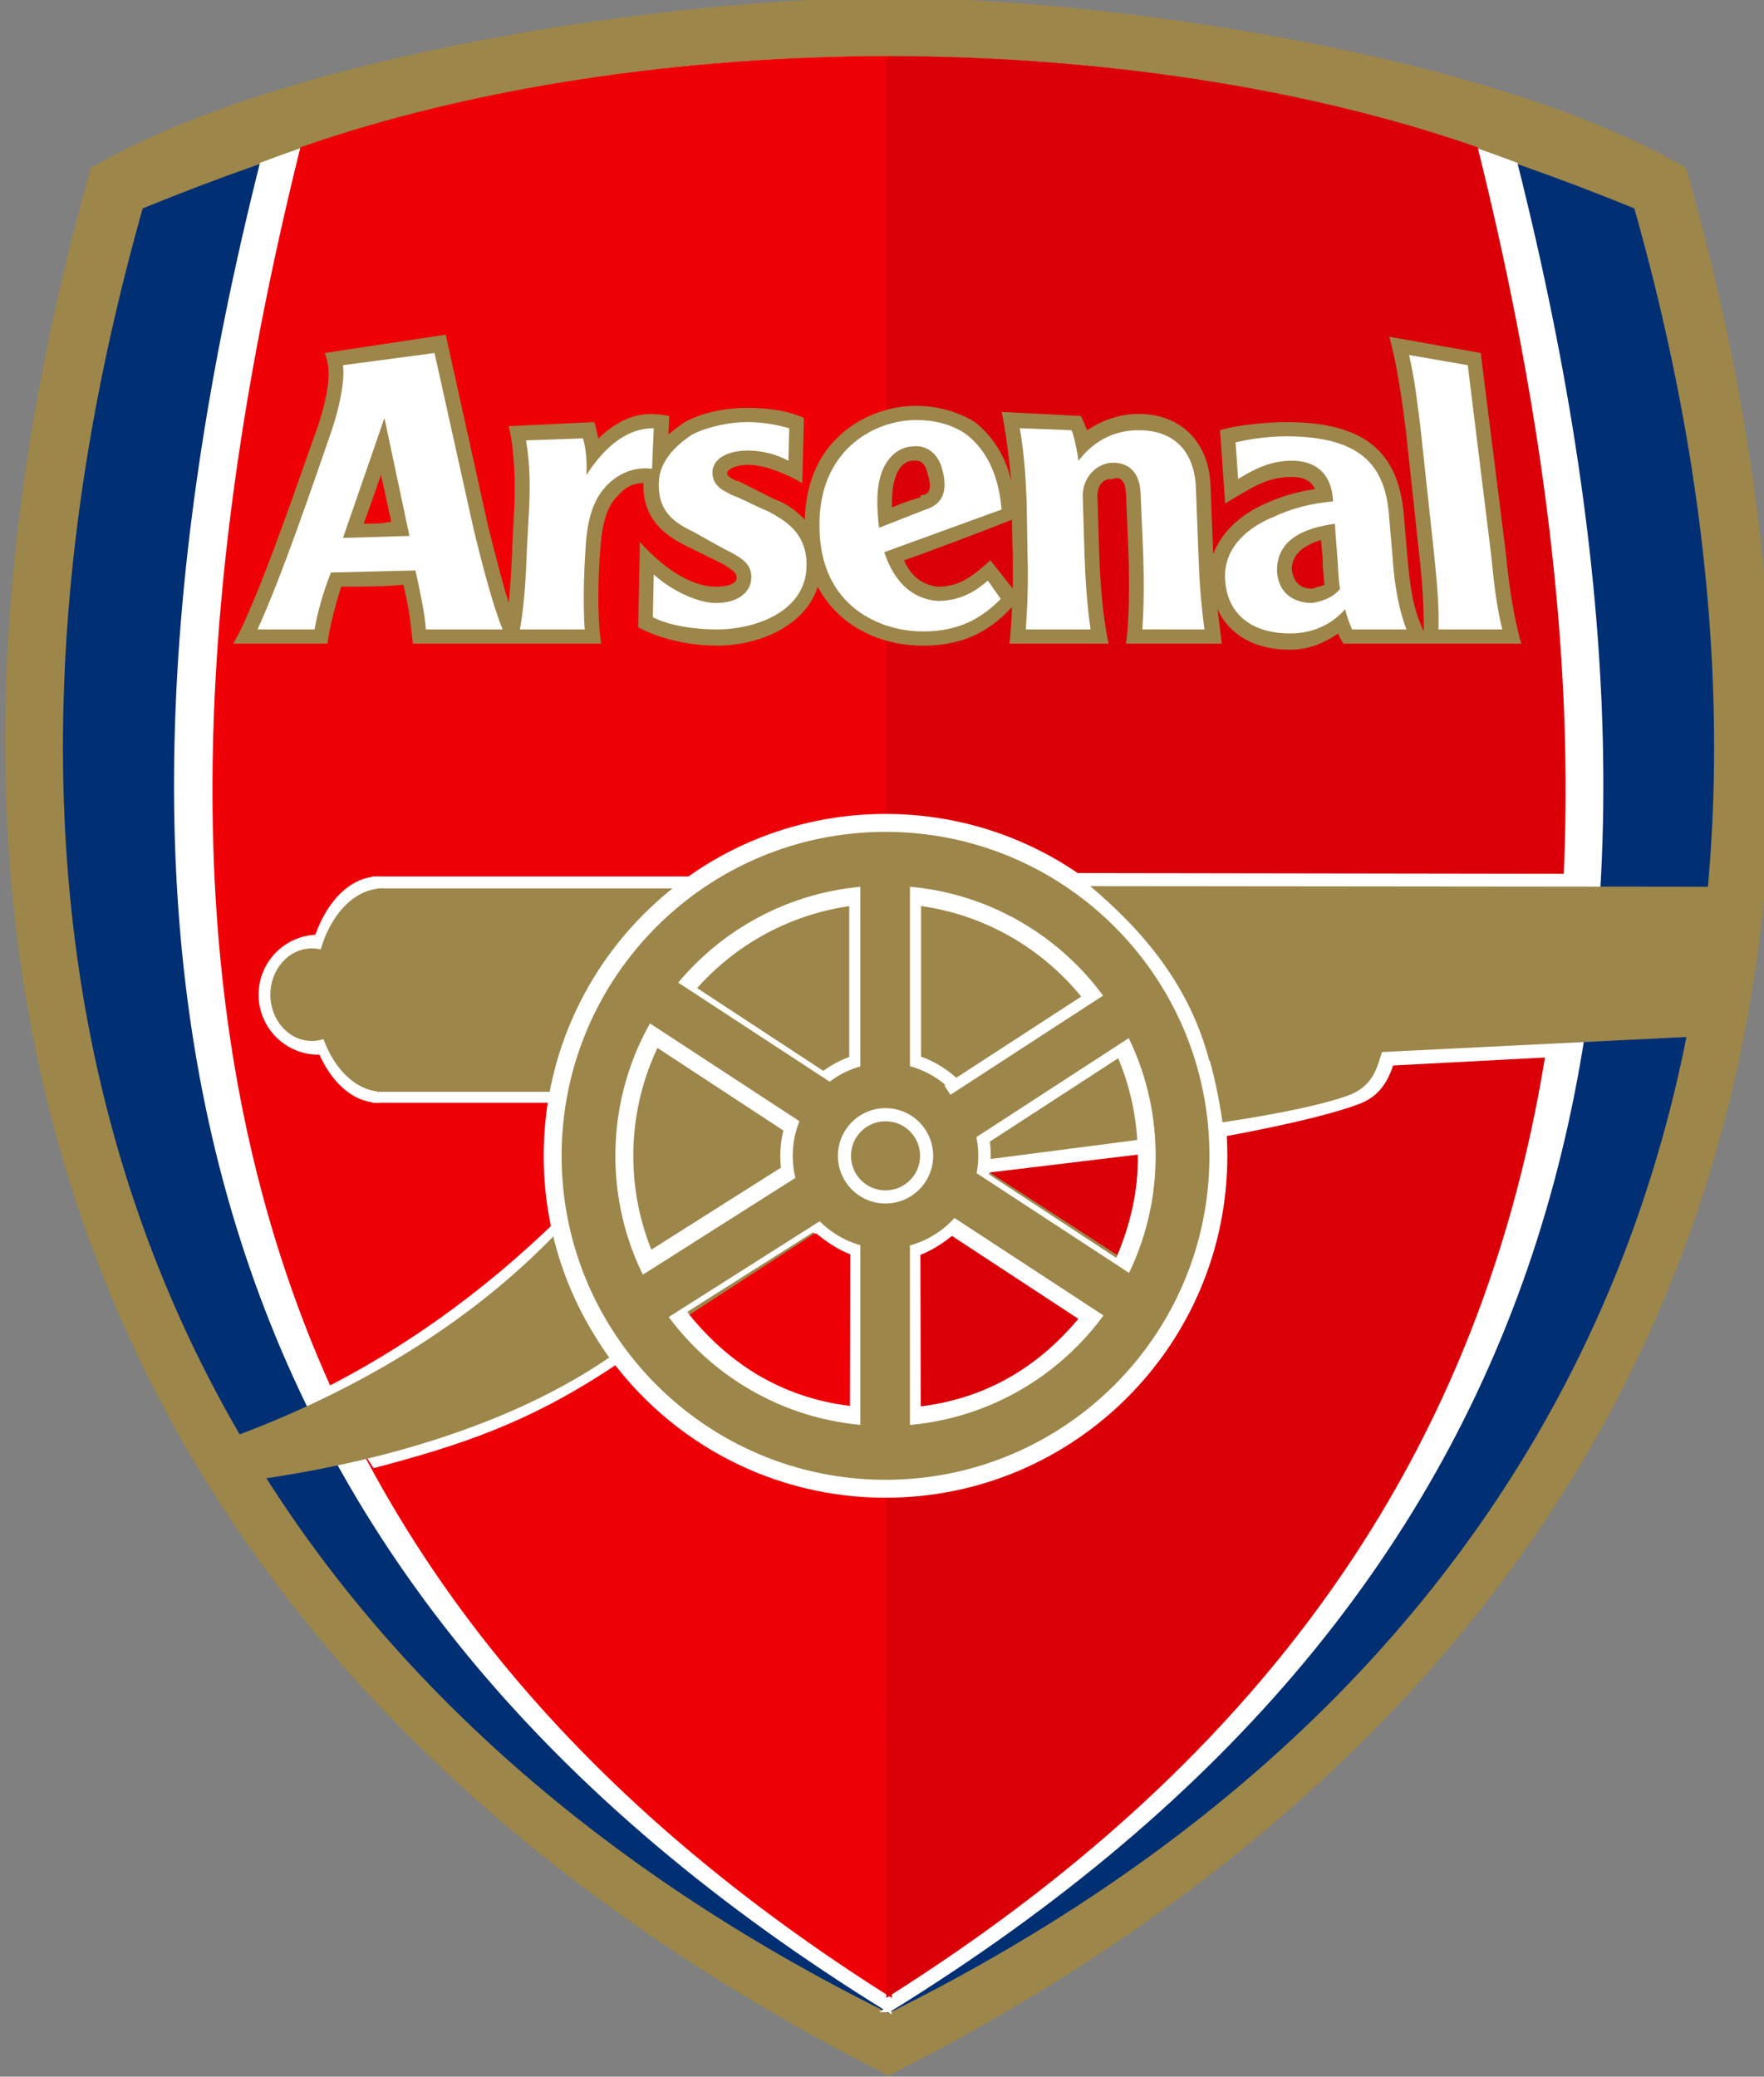 <?xml version="1.0" encoding="UTF-8" standalone="no"?>
<!-- Generator: Adobe Illustrator 14.0.0, SVG Export Plug-In . SVG Version: 6.00 Build 43363)  -->

<svg
   xmlns:dc="http://purl.org/dc/elements/1.1/"
   xmlns:cc="http://creativecommons.org/ns#"
   xmlns:rdf="http://www.w3.org/1999/02/22-rdf-syntax-ns#"
   xmlns:svg="http://www.w3.org/2000/svg"
   xmlns="http://www.w3.org/2000/svg"
   xmlns:sodipodi="http://sodipodi.sourceforge.net/DTD/sodipodi-0.dtd"
   xmlns:inkscape="http://www.inkscape.org/namespaces/inkscape"
   version="1.1"
   id="Layer_1"
   x="0px"
   y="0px"
   width="322px"
   height="379px"
   viewBox="0 0 322 379"
   enable-background="new 0 0 322 379"
   xml:space="preserve"
   inkscape:version="0.48.0 r9654"
   sodipodi:docname="Arsenal_FC.svg"><rect x="0" y="0" width="322" height="379" fill="#808080" stroke="none"/><defs
   id="defs72">
	

		
		
		
		
		
		
		
	
			
			
			
				
			
			
				
			
				
			
			
			
			
		
				
				
				
			
					
						
					
						
					
						
					
						
					
					
					
					
					
				</defs><sodipodi:namedview
   pagecolor="#ffffff"
   bordercolor="#666666"
   borderopacity="1"
   objecttolerance="10"
   gridtolerance="10"
   guidetolerance="10"
   inkscape:pageopacity="0"
   inkscape:pageshadow="2"
   inkscape:window-width="1446"
   inkscape:window-height="984"
   id="namedview70"
   showgrid="false"
   inkscape:zoom="1.525066"
   inkscape:cx="128.49666"
   inkscape:cy="160.19576"
   inkscape:window-x="1798"
   inkscape:window-y="145"
   inkscape:window-maximized="0"
   inkscape:current-layer="Layer_1" />
<path
   id="path6134"
   d="m 162.199,0.102 c -38.372,0 -109.12,9.917 -145.181,30.863 -47.443,168.094 17.092,282.425 145.181,347.287 128.085,-64.862 192.608,-179.759 145.166,-347.287 -36.061,-20.945 -106.796,-30.863 -145.166,-30.863 z"
   inkscape:connector-curvature="0"
   style="fill:#9d864a;stroke:#9d864a" /><path
   id="path5154"
   d="m 162.199,10.914 c -37.711,0 -80.143,4.815 -135.735,27.492 -41.385,146.729 6.627,264.341 135.735,328.448 129.106,-64.107 177.102,-181.719 135.717,-328.448 -55.592,-22.677 -98.004,-27.492 -135.717,-27.492 z"
   inkscape:connector-curvature="0"
   style="fill:#012f73;stroke:#012f73" /><path
   id="path4180"
   d="m 162.009,10.783 c -37.521,0 -77.803,5.542 -114.136,19.317 -37.7,150.239 -9.908,259.936 114.354,336.626 l -0.218,-355.943 z m 0.218,355.943 c 124.262,-76.689 152.044,-186.387 114.342,-336.625 -36.331,-13.775 -76.604,-19.317 -114.123,-19.317 l -0.219,355.942 z"
   inkscape:connector-curvature="0"
   style="fill:#ffffff;stroke:#ffffff" /><path
   id="path4174"
   d="m 162.227,10.736 c -37.711,0 -75.91,5.698 -106.97,16.534 -39.04,157.441 -7.685,263.791 107.03,336.452 l -0.06,-352.986 z"
   inkscape:connector-curvature="0"
   style="fill:#ef0007;stroke:#ef0007" /><path
   id="path4176"
   d="m 162.318,10.736 c 37.712,0 75.941,5.698 106.999,16.534 39.042,157.441 7.687,263.791 -107.029,336.452 l 0.03,-352.986 z"
   inkscape:connector-curvature="0"
   style="fill:#db0007;stroke:#db0007" /><path
   style="fill:#ffffff"
   inkscape:connector-curvature="0"
   d="m 113.483,248.373 c -16.65,11.389 -29.897,15.506 -45.288,19.572 l -9.293,-14.412 c 14.134,-7.147 28.773,-17.106 43.514,-31.553 1.263,14.021 7.761,23.936 11.067,26.393 z"
   id="path4139" /><path
   style="fill:#9d864a"
   inkscape:connector-curvature="0"
   d="m 111.202,247.748 c -15.777,10.851 -37.794,18.383 -62.997,22.099 l -5.122,-7.813 c 21.558,-8.078 42.393,-20.142 58.556,-37.046 2.444,10.831 6.173,18.026 9.563,22.76 z"
   id="path2197" /><path
   style="fill:#ffffff"
   inkscape:connector-curvature="0"
   d="m 69.118,181.532 c 0,6.057 -4.905,10.959 -10.957,10.959 -6.053,0 -10.958,-4.903 -10.958,-10.959 l 0,0 c 0,-6.048 4.905,-10.953 10.958,-10.953 6.052,0 10.957,4.904 10.957,10.953 z"
   id="path18808" /><path
   style="fill:#ffffff"
   inkscape:connector-curvature="0"
   d="m 67.959,159.949 v 41.303 h 32.548 c 2.134,-13.822 10.013,-28.528 27.829,-41.303 H 67.959"
   id="path15893" /><path
   style="fill:#ffffff"
   inkscape:connector-curvature="0"
   d="m 69.255,201.251 c -7.273,0.14 -13.243,-8.989 -13.334,-20.394 -0.089,-11.406 5.734,-20.763 13.007,-20.906 0.084,-0.002 0.169,-0.002 0.253,-0.002"
   id="path15895" /><path
   style="fill:#9d864a"
   inkscape:connector-curvature="0"
   d="m 64.501,181.532 c 0,4.667 -3.392,8.448 -7.574,8.448 -4.181,0 -7.573,-3.781 -7.573,-8.448 l 0,0 c 0,-4.663 3.392,-8.444 7.573,-8.444 4.182,0 7.574,3.781 7.574,8.444 z"
   id="path18810" /><g
   transform="translate(-5.24,-85.947)"
   id="g15887">
				<path
   style="fill:#9d864a"
   inkscape:connector-curvature="0"
   d="m 74.074,248.078 v 37.132 h 32.311 c 2.554,-12.34 8.829,-25.472 24.479,-37.132 h -56.79"
   id="path12001" />
				
					<path
   style="fill:#9d864a"
   inkscape:connector-curvature="0"
   d="m 75.292,285.206 c -6.842,0.128 -12.457,-8.082 -12.542,-18.333 -0.083,-10.25 5.395,-18.666 12.236,-18.794 0.08,0 0.159,-0.002 0.237,0"
   id="path12974" />
			</g><path
   style="fill:#ffffff"
   inkscape:connector-curvature="0"
   d="m 224.038,210.943 c 0,34.46 -27.933,62.397 -62.394,62.397 -34.463,0 -62.398,-27.938 -62.398,-62.397 l 0,0 c 0,-34.463 27.935,-62.397 62.398,-62.397 34.462,0 62.394,27.933 62.394,62.397 l 0,0 z"
   id="path7124" /><path
   style="fill:#9d864a"
   inkscape:connector-curvature="0"
   d="m 220.771,210.943 c 0,32.653 -26.473,59.123 -59.126,59.123 -32.656,0 -59.128,-26.47 -59.128,-59.123 l 0,0 c 0,-32.653 26.472,-59.126 59.128,-59.126 32.653,-10e-4 59.126,26.472 59.126,59.126 l 0,0 z"
   id="path9064" /><path
   style="fill:#ffffff"
   inkscape:connector-curvature="0"
   d="m 210.954,210.943 c 0,27.235 -22.077,49.313 -49.31,49.313 -27.235,0 -49.313,-22.077 -49.313,-49.313 l 0,0 c 0,-27.233 22.078,-49.312 49.313,-49.312 27.233,0 49.31,22.078 49.31,49.312 l 0,0 z"
   id="path9066" /><path
   style="fill:#9d864a"
   inkscape:connector-curvature="0"
   d="m 207.684,210.943 c 0,25.426 -20.614,46.042 -46.039,46.042 -25.428,0 -46.041,-20.616 -46.041,-46.042 l 0,0 c 0,-25.43 20.612,-46.04 46.041,-46.04 25.425,-0.001 46.039,20.609 46.039,46.04 l 0,0 z"
   id="path9068" /><g
   transform="translate(-116.042,-65.205)"
   id="g16873">
						
							<path
   style="fill:#ffffff"
   inkscape:connector-curvature="0"
   d="m 296.894,276.147 c 0.011,10.607 -8.583,19.214 -19.194,19.222 -10.61,0.007 -19.217,-8.584 -19.224,-19.194 0,-0.008 0,-0.02 0,-0.027 -0.008,-10.61 8.588,-19.216 19.196,-19.224 10.608,-0.007 19.219,8.586 19.223,19.194 -10e-4,0.01 -10e-4,0.022 -10e-4,0.029 z"
   id="path12989" />
						
							<path
   style="fill:#9d864a"
   inkscape:connector-curvature="0"
   d="m 294.617,276.147 c 0.009,9.353 -7.566,16.938 -16.919,16.943 -9.352,0.008 -16.939,-7.568 -16.945,-16.919 0,-0.01 0,-0.017 0,-0.024 -0.007,-9.35 7.568,-16.94 16.92,-16.948 9.35,-0.005 16.937,7.574 16.944,16.924 0,0.006 0,0.017 0,0.024 z"
   id="path13960" />
						
							<path
   style="fill:#ffffff"
   inkscape:connector-curvature="0"
   d="m 286.379,276.147 c 0.006,4.799 -3.885,8.694 -8.688,8.703 -4.801,0 -8.696,-3.888 -8.7,-8.69 0,-0.005 0,-0.008 0,-0.013 -0.002,-4.804 3.886,-8.698 8.688,-8.703 4.803,-0.002 8.699,3.888 8.701,8.688 -10e-4,0.008 -10e-4,0.01 -10e-4,0.015 z"
   id="path13962" />
						
							<path
   style="fill:#9d864a"
   inkscape:connector-curvature="0"
   d="m 283.987,276.147 c 0.006,3.481 -2.815,6.306 -6.298,6.309 -3.481,0.002 -6.306,-2.817 -6.309,-6.301 0,-0.003 0,-0.005 0,-0.008 -0.003,-3.483 2.817,-6.306 6.3,-6.308 3.483,-0.003 6.307,2.816 6.307,6.301 0,0 0,0.002 0,0.007 z"
   id="path13964" />
					</g><g
   transform="translate(-4.943,-89.048)"
   id="g18945">
						<rect
   style="fill:#ffffff"
   height="30.578"
   width="13.109"
   y="252.883"
   x="159.962"
   id="rect18819" />
						<rect
   style="fill:#9d864a"
   height="38.853"
   width="9.052"
   y="248.516"
   x="161.99"
   id="rect16879" />
					</g><g
   transform="translate(-4.943,-89.048)"
   id="g18911">
						<g
   transform="matrix(0.545,0.839,-0.839,0.545,645.257,-301.148)"
   id="g18831">
							<rect
   style="fill:#ffffff"
   height="30.58"
   width="13.108"
   y="681.963"
   x="238.336"
   id="rect18833" />
							<rect
   style="fill:#9d864a"
   height="38.855"
   width="9.053"
   y="677.593"
   x="240.363"
   id="rect18835" />
						</g>
						<g
   transform="matrix(-0.545,0.839,0.839,0.545,97.86,-301.148)"
   id="g18905">
							<rect
   style="fill:#ffffff"
   height="0"
   width="13.107"
   y="368.291"
   x="461.895"
   id="rect18907" />
							<rect
   style="fill:#9d864a"
   height="0"
   width="9.052"
   y="372.198"
   x="463.922"
   id="rect18909" />
						</g>
					</g><g
   transform="matrix(0.396,0.918,0.918,-0.396,-681.974,427.979)"
   id="g18919">
						<g
   transform="matrix(0.545,0.839,-0.839,0.545,645.257,-301.148)"
   id="g18921">
							<rect
   style="fill:#ffffff"
   height="0"
   width="13.106"
   y="1009.097"
   x="695.114"
   id="rect18923" />
							<rect
   style="fill:#9d864a"
   height="0"
   width="9.053"
   y="1013.01"
   x="697.141"
   id="rect18925" />
						</g>
						<g
   transform="matrix(-0.545,0.839,0.839,0.545,97.86,-301.148)"
   id="g18927">
							
								<rect
   style="fill:#ffffff"
   height="30.578"
   width="13.108"
   transform="matrix(-0.407,0.913,-0.913,-0.407,1894.944,68.732)"
   y="634.379"
   x="918.6"
   id="rect18929" />
							
								<rect
   style="fill:#9d864a"
   height="38.857"
   width="9.051"
   transform="matrix(-0.406,0.914,-0.914,-0.406,1894.62,68.213)"
   y="630.01"
   x="920.63"
   id="rect18931" />
						</g>
					</g><g
   transform="translate(-4.943,58.952)"
   id="g18949">
						<rect
   style="fill:#ffffff"
   height="30.582"
   width="13.109"
   y="169.533"
   x="159.962"
   id="rect18951" />
						<rect
   style="fill:#9d864a"
   height="38.854"
   width="9.052"
   y="165.164"
   x="161.99"
   id="rect18953" />
					</g><path
   id="path9069"
   d="m 148.848,225.238 c 1.784,1.459 3.699,2.826 6.165,3.83 l -0.063,27.29 c -12.366,-1.592 -21.72,-7.685 -28.805,-16.367 l 22.725,-14.753"
   inkscape:connector-curvature="0"
   style="fill:#ef0007;stroke:#ef0007;stroke-width:0.4" /><path
   id="path11978"
   d="m 174.379,225.326 c -1.784,1.459 -3.701,2.827 -6.168,3.828 l 0.066,27.289 c 12.363,-1.587 21.717,-7.68 28.803,-16.366 l -22.727,-14.751"
   inkscape:connector-curvature="0"
   style="fill:#db0007;stroke:#db0007;stroke-width:0.4" /><g
   transform="translate(-5.62,-88.371)"
   id="g6099">
				<path
   style="fill:#db0007"
   inkscape:connector-curvature="0"
   d="m 186.222,302.269 27.056,-3.291 c 0.217,6.771 -1.402,12.752 -3.706,18.446 l -23.413,-15.155"
   id="path2215" />
				<path
   style="fill:#ffffff;stroke:#ffffff;stroke-width:0.4"
   inkscape:connector-curvature="0"
   d="m 186.261,302.153 c 0.104,-0.448 0.075,-0.808 0.236,-2.066 l 26.706,-3.466 c 0.128,1.243 0.035,1.687 0.026,2.278 l -26.968,3.254 z"
   id="path4159" />
			</g><g
   transform="translate(-3.62,-98.371)"
   id="g6119">
				<path
   style="fill:#ffffff"
   inkscape:connector-curvature="0"
   d="m 223.779,289.639 h 35.072 c -1.124,4.147 -2.177,8.359 -7.2,10.239 -8.039,3.013 -24.748,5.934 -24.748,5.934 -0.308,-4.588 -1.357,-10.763 -3.124,-16.173 z"
   id="path6119" />
				<path
   style="fill:#ffffff"
   inkscape:connector-curvature="0"
   d="m 199.377,257.706 91.567,0.138 -3.227,33.416 -62.538,3.281 c -3.378,-14.95 -14.74,-29.245 -25.802,-36.835 z"
   id="path4177" />
				<path
   style="fill:#9d864a"
   inkscape:connector-curvature="0"
   d="m 202.621,260.094 116.914,0.113 -4.48,27.238 -90.693,4.484 c -3.592,-13.568 -11.773,-23.427 -21.741,-31.835 z"
   id="path3206" />
				<path
   style="fill:#9d864a"
   inkscape:connector-curvature="0"
   d="m 223.775,289.633 h 32.304 c -1.056,3.702 -1.831,7.054 -6.551,8.736 -7.554,2.692 -22.752,4.823 -22.752,4.823 -0.644,-4.431 -1.551,-8.928 -3.001,-13.559 z"
   id="path4179" />
			</g><g
   id="g2298"
   transform="translate(-6.525,-99.034)">
			<path
   id="path8269"
   d="m 191.249,209.821 c 0,1.488 -0.31,5.563 -0.469,6.679 h 18.121 c -1.101,-4.823 -1.574,-11.503 -1.732,-16.693 0,0.37 -0.316,-10.388 -0.316,-10.388 0,-0.741 0.316,-1.854 0.787,-2.225 0.63,-0.741 1.262,-0.741 2.049,-0.741 0.788,-0.369 2.204,-0.369 2.368,2.598 l 0.466,11.128 c 0.162,5.191 0.162,12.244 -0.466,16.321 h 17.482 c -0.153,-1.484 -0.631,-5.191 -0.783,-6.306 2.206,4.822 6.932,7.417 13.234,7.417 3.784,0 6.622,-1.48 8.824,-2.968 0,0.374 0.946,1.857 0.946,1.857 h 32.458 c -1.417,-4.823 -2.363,-11.503 -2.837,-16.693 l -4.568,-36.353 -16.703,-2.968 c 1.42,4.822 2.361,11.873 2.992,16.696 l 2.521,23.366 c 0.473,4.082 0.79,8.534 0.79,13.355 v 0.372 l -0.631,-1.483 c -1.261,-2.971 -1.891,-6.679 -2.362,-12.244 l -0.632,-7.42 c -0.945,-11.868 -7.402,-17.062 -21.587,-17.062 -2.365,0 -8.349,0.372 -11.976,1.486 l 0.942,13.35 3.783,-2.227 c 3.156,-1.851 5.518,-2.593 8.352,-2.593 2.21,0 3.624,0.742 4.257,2.223 -2.68,0.37 -5.671,1.114 -8.985,2.597 -5.04,2.226 -8.188,5.567 -9.606,9.274 0,0 0,0 0,-0.37 l -0.476,-12.241 c -0.315,-7.791 -5.36,-12.985 -13.079,-12.985 -3.462,0 -6.615,1.112 -9.454,2.971 -0.157,-0.37 -0.314,-0.744 -0.471,-1.114 l -0.632,-1.487 -14.497,-0.738 c 0.631,2.598 1.58,10.016 1.736,12.614 -0.789,-3.709 -2.836,-7.791 -6.621,-10.76 -2.995,-1.854 -6.776,-2.968 -10.713,-2.968 -5.358,0 -10.872,2.229 -14.497,5.938 -3.782,3.708 -5.672,8.898 -5.834,14.836 -1.415,-1.483 -3.304,-2.969 -5.509,-3.713 l -6.618,-3.334 h -0.316 c -1.575,-0.742 -1.733,-1.112 -1.733,-1.483 0.158,-0.743 1.733,-1.486 3.784,-1.486 2.831,0 6.771,1.486 9.925,3.339 l 0.313,-11.867 c -2.364,-1.115 -5.672,-1.856 -10.398,-1.856 -2.521,0 -7.25,0.373 -11.344,2.595 -1.103,0.744 -2.052,1.486 -2.995,2.23 l 0.157,-3.34 c -3.781,-0.743 -7.878,-0.743 -12.919,4.08 -0.162,-0.371 -0.473,-2.225 -0.788,-2.969 l -15.6,0.744 c 1.102,4.449 1.263,10.755 0.942,16.319 l -0.312,5.938 v 0.739 c -0.158,2.968 -0.317,6.305 -0.631,9.274 -1.262,-4.084 -2.676,-9.646 -3.782,-14.095 l -7.722,-34.868 -22.059,3.336 c 0.157,0.374 0.473,1.486 0.63,2.596 0.156,1.486 0.156,4.452 -1.891,10.76 -3.625,10.016 -8.666,25.224 -13.552,35.981 -0.629,1.483 -1.893,3.708 -1.893,3.708 h 17.178 c 0.314,-2.594 1.417,-7.045 2.52,-10.388 2.365,0 8.51,0 11.344,-0.366 0.631,2.593 1.261,5.932 1.421,8.159 l 0.313,2.596 h 34.354 c -0.791,-5.562 -0.473,-12.979 -0.16,-17.064 0.314,-4.822 1.26,-8.159 3.308,-10.015 1.575,-1.852 3.31,-2.226 4.57,-2.226 -0.158,6.677 4.097,9.646 7.879,11.5 l 6.775,3.339 c 2.363,1.486 2.363,1.856 2.363,2.595 -0.157,1.115 -2.049,1.481 -3.782,1.481 -3.623,0 -8.508,-2.22 -13.867,-8.157 l -0.313,15.581 c 4.254,2.224 9.609,3.336 14.335,3.336 7.88,0 16.232,-3.707 18.437,-10.76 3.942,7.423 11.663,10.76 19.224,10.76 6.78,0 11.822,-2.228 16.231,-7.05 z M 72.916,194.616 c 0.946,-2.601 1.733,-4.823 3.153,-8.904 0.943,4.081 1.418,6.677 1.892,8.533 -1.892,0.371 -2.837,0.371 -5.045,0.371 z m 96.436,-4.083 c 0,-5.191 1.892,-7.418 3.784,-7.418 0.628,0 2.045,-0.371 2.677,2.227 0.313,1.11 0.471,1.851 0.471,2.225 0,1.483 -0.785,1.854 -1.731,1.854 v 0.374 c 0,0 -2.679,0.739 -5.2,1.852 -0.001,-0.373 -0.001,-0.744 -0.001,-1.114 z m 17.962,10.757 c -3.31,2.969 -5.672,4.822 -9.614,4.822 -3.147,-0.371 -5.04,-2.227 -6.144,-4.822 3.309,-1.113 16.072,-5.935 19.693,-7.418 0,2.97 0.16,6.305 0.16,6.305 0,2.227 0,4.453 0,6.307 l -4.095,-5.194 z m 58.773,5.194 c -2.994,0 -3.624,-2.225 -3.782,-3.708 0.158,-1.485 0.629,-3.71 5.355,-5.194 0.157,1.854 0.318,3.339 0.318,3.339 v 1.481 c 0.159,1.116 0.159,2.228 0.314,3.34 -0.627,0.371 -1.415,0.371 -2.205,0.742"
   inkscape:connector-curvature="0"
   style="fill:#9d864a" />
			<path
   id="path8271"
   d="m 150.601,177.183 c -1.578,-0.374 -3.943,-1.116 -7.722,-1.116 -2.995,0 -6.933,0.742 -9.927,2.227 -3.467,2.228 -5.991,5.191 -6.148,8.534 -0.315,5.191 2.366,7.418 6.305,9.272 2.681,1.482 5.2,2.969 6.775,3.708 2.049,1.114 3.941,2.227 3.78,4.822 -0.156,2.598 -2.521,4.452 -6.458,4.452 -3.312,0 -8.034,-2.229 -11.347,-5.194 l -0.157,7.79 c 2.837,1.485 7.406,2.229 11.659,2.229 7.25,0 16.234,-3.339 16.39,-11.502 0.158,-6.305 -4.254,-8.53 -6.934,-10.013 -2.68,-1.114 -5.356,-2.598 -6.618,-2.971 -1.262,-0.741 -3.783,-1.483 -3.625,-4.449 0.315,-2.595 3.309,-3.71 6.464,-3.71 2.676,0 5.352,0.742 7.403,1.857"
   inkscape:connector-curvature="0"
   style="fill:#ffffff" />
			<path
   id="path8273"
   d="m 85.838,163.455 -16.705,2.228 c 0.316,2.225 -0.312,6.677 -2.047,11.87 -3.467,10.014 -9.139,26.707 -13.551,36.351 h 10.4 c 0.629,-3.338 1.417,-6.308 2.993,-10.386 l 15.44,-0.375 c 0.629,2.969 1.734,7.792 1.891,10.76 H 98.282 C 96.548,209.82 94.344,201.29 92.924,195.355 l -7.086,-31.9 z m -16.705,33.754 7.565,-21.881 4.569,21.514"
   inkscape:connector-curvature="0"
   style="fill:#ffffff" />
			<path
   id="path8275"
   d="m 125.859,177.183 -0.313,7.416 c -2.521,-0.369 -5.67,0.373 -8.195,2.968 -2.204,2.227 -3.624,5.562 -3.939,11.502 -0.316,4.819 -0.47,10.387 -0.157,14.838 h -11.819 c 0.787,-4.451 1.104,-9.645 1.261,-14.471 l 0.316,-5.93 c 0.313,-4.827 0.313,-9.647 -0.472,-14.097 l 10.4,-0.373 c 0.47,1.485 0.785,4.083 0.628,6.681 4.572,-7.055 8.985,-8.534 12.29,-8.534"
   inkscape:connector-curvature="0"
   style="fill:#ffffff" />
			<path
   id="path8277"
   d="m 274.45,165.683 -10.716,-1.856 c 1.105,4.826 1.421,8.16 2.053,12.982 l 2.52,23.369 c 0.476,4.82 0.943,9.275 0.787,13.727 h 11.659 c -1.102,-4.451 -1.573,-8.906 -2.047,-13.727"
   inkscape:connector-curvature="0"
   style="fill:#ffffff" />
			<path
   id="path8279"
   d="m 226.391,213.904 c -0.628,-4.451 -0.941,-8.906 -1.103,-13.727 l -0.469,-12.241 c -0.319,-6.676 -4.101,-10.384 -10.404,-10.384 -3.464,0 -7.561,1.107 -11.029,5.562 -0.158,-1.113 -0.631,-4.079 -1.263,-5.562 l -9.451,-0.37 c 0.786,4.449 1.103,8.9 1.262,13.72 l 0.154,9.274 c 0.158,4.82 0,9.273 -0.311,13.727 h 11.815 c -0.628,-4.454 -0.948,-8.906 -1.104,-13.727 l -0.312,-10.386 c -0.157,-3.708 2.678,-6.308 5.513,-6.308 3.308,0 4.886,2.229 5.042,5.564 l 0.472,11.13 c 0.156,4.82 0.156,9.271 -0.157,13.724"
   inkscape:connector-curvature="0"
   style="fill:#ffffff" />
			<path
   id="path8281"
   d="m 263.263,213.904 c -1.42,-3.709 -2.206,-8.162 -2.521,-12.982 l -0.631,-7.419 c -0.631,-8.904 -4.41,-14.842 -18.908,-14.842 -2.519,0 -6.146,0.376 -9.138,1.115 l 0.47,6.676 c 2.997,-1.854 5.988,-3.337 9.771,-3.337 3.941,0 7.249,1.854 7.564,7.418 -3.782,0.37 -7.247,1.112 -11.188,2.969 -4.413,1.854 -8.979,5.563 -8.509,11.496 0.472,6.68 5.513,9.646 11.818,9.646 4.886,0 8.19,-2.224 10.084,-4.449 0.315,1.483 0.79,2.598 1.26,3.709 h 9.928 l 0,0 z m -17.176,-4.822 c -3.465,0 -6.304,-1.854 -6.459,-5.938 0,-4.075 2.519,-7.416 10.553,-8.527 l 0.476,6.305 c 0.158,2.225 0.158,3.71 0.475,5.563 -1.105,1.482 -2.994,2.223 -5.045,2.597"
   inkscape:connector-curvature="0"
   style="fill:#ffffff" />
			<path
   id="path8283"
   d="m 182.902,178.293 c -2.681,-1.855 -5.831,-2.6 -9.139,-2.6 -7.722,0 -17.965,5.564 -17.648,19.662 0.157,14.466 11.187,18.92 18.911,18.92 6.771,0 10.87,-2.598 14.179,-5.935 l -2.362,-3.343 c -1.736,1.487 -4.567,3.711 -9.141,3.711 -4.885,-0.368 -8.034,-3.711 -9.769,-8.901 l 21.428,-7.789 c -0.631,-7.047 -3.153,-11.128 -6.459,-13.725 z m -7.404,13.725 -8.509,3.337 c -0.16,-1.481 -0.317,-2.966 -0.317,-4.823 0,-8.531 4.73,-10.012 6.301,-10.012 2.525,-0.373 4.729,1.113 5.521,4.08 0.943,3.336 0.628,6.303 -2.996,7.418"
   inkscape:connector-curvature="0"
   style="fill:#ffffff" />
		</g>
<g
   transform="matrix(0.672,-0.74,-0.74,-0.672,655.186,852.177)"
   id="g18919-4"><g
     transform="matrix(0.545,0.839,-0.839,0.545,645.257,-301.148)"
     id="g18921-4"><rect
       style="fill:#ffffff"
       height="0"
       width="13.106"
       y="1009.097"
       x="695.114"
       id="rect18923-6" /><rect
       style="fill:#9d864a"
       height="0"
       width="9.053"
       y="1013.01"
       x="697.141"
       id="rect18925-0" /></g><g
     transform="matrix(-0.545,0.839,0.839,0.545,97.86,-301.148)"
     id="g18927-7"><rect
       style="fill:#ffffff"
       height="30.578"
       width="13.108"
       transform="matrix(-0.407,0.913,-0.913,-0.407,1894.944,68.732)"
       y="634.379"
       x="918.6"
       id="rect18929-4" /><rect
       style="fill:#9d864a"
       height="38.857"
       width="9.051"
       transform="matrix(-0.406,0.914,-0.914,-0.406,1894.62,68.213)"
       y="630.01"
       x="920.63"
       id="rect18931-3" /></g></g><g
   transform="matrix(0.672,-0.74,-0.74,-0.672,709.786,887.039)"
   id="g18919-4-5"><g
     transform="matrix(0.545,0.839,-0.839,0.545,645.257,-301.148)"
     id="g18921-4-4"><rect
       style="fill:#ffffff"
       height="0"
       width="13.106"
       y="1009.097"
       x="695.114"
       id="rect18923-6-4" /><rect
       style="fill:#9d864a"
       height="0"
       width="9.053"
       y="1013.01"
       x="697.141"
       id="rect18925-0-9" /></g><g
     transform="matrix(-0.545,0.839,0.839,0.545,97.86,-301.148)"
     id="g18927-7-6"><rect
       style="fill:#ffffff"
       height="30.578"
       width="13.108"
       transform="matrix(-0.407,0.913,-0.913,-0.407,1894.944,68.732)"
       y="634.379"
       x="918.6"
       id="rect18929-4-7" /><rect
       style="fill:#9d864a"
       height="38.857"
       width="9.051"
       transform="matrix(-0.406,0.914,-0.914,-0.406,1894.62,68.213)"
       y="630.01"
       x="920.63"
       id="rect18931-3-2" /></g></g></svg>